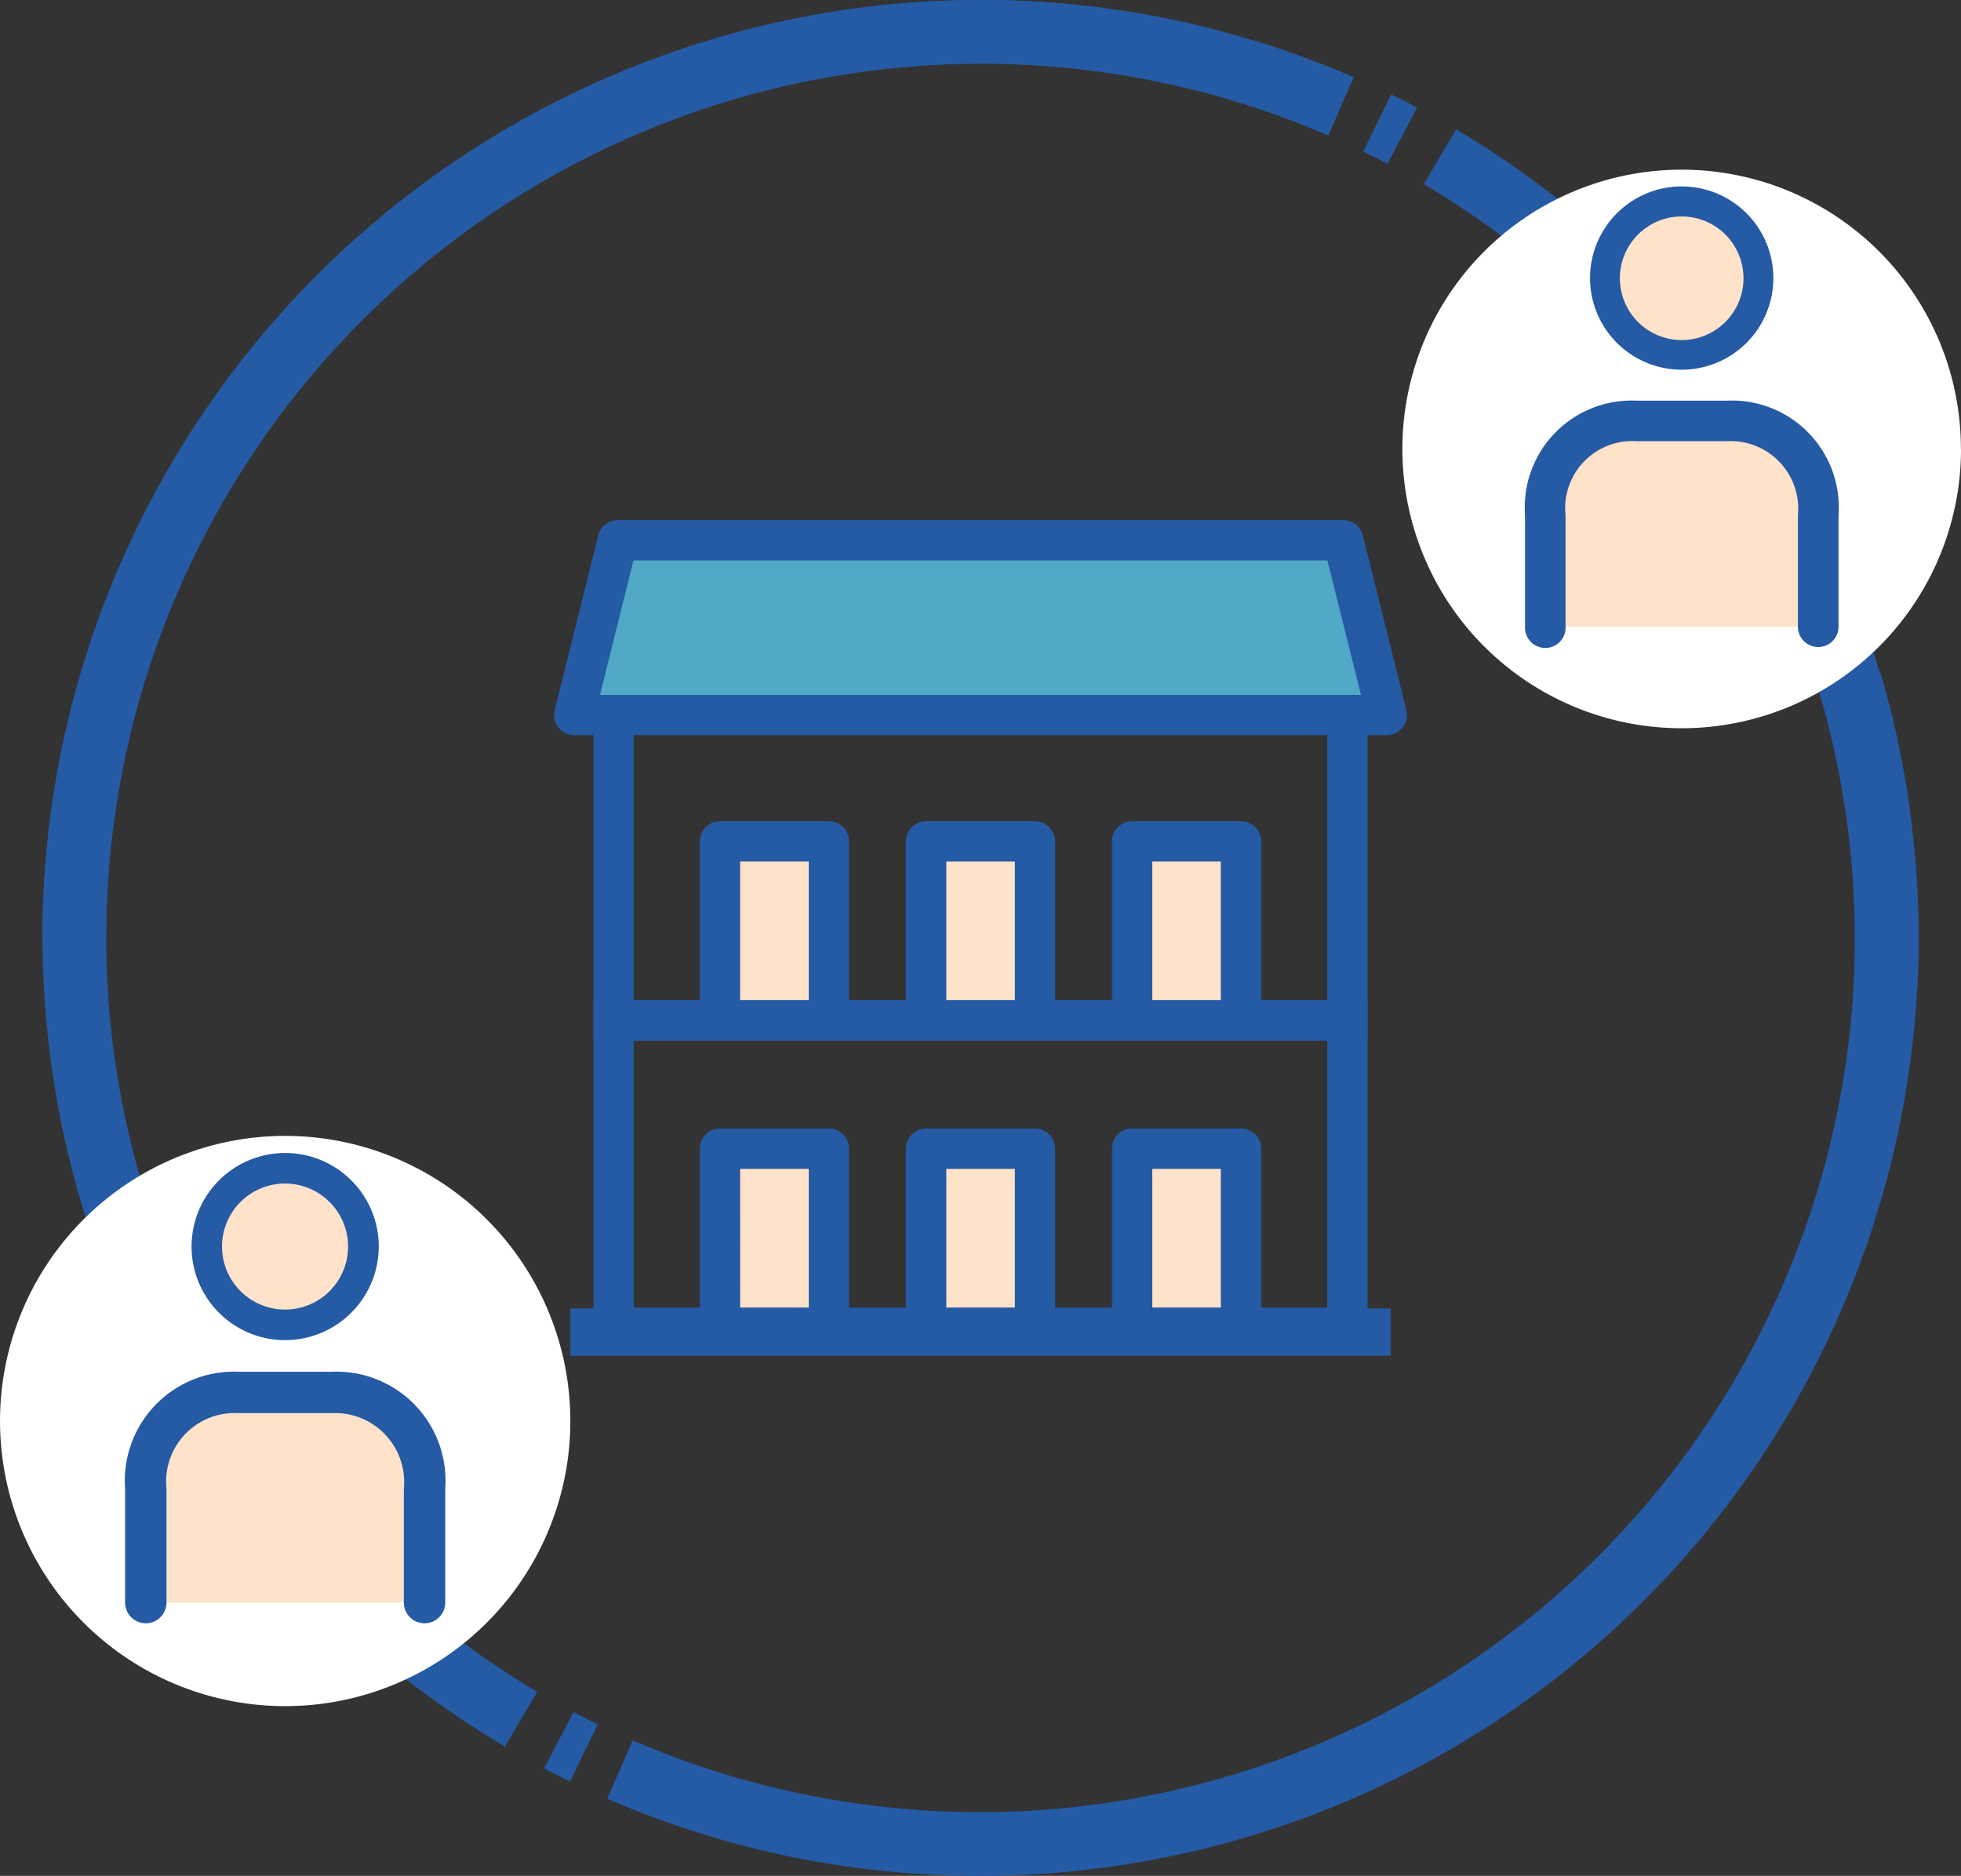 <svg xmlns="http://www.w3.org/2000/svg" xmlns:xlink="http://www.w3.org/1999/xlink" width="92.004" height="88.023" viewBox="0 0 92.004 88.023">
  <rect x="0" y="0" width="92.004" height="88.023" fill="#333333" stroke="none"/>
  <defs>
    <clipPath id="clip-path">
      <rect id="長方形_1690" data-name="長方形 1690" width="92.004" height="88.023" fill="none"/>
    </clipPath>
  </defs>
  <g id="icn_share" transform="translate(0 0)">
    <g id="グループ_2670" data-name="グループ 2670" transform="translate(0 0)" clip-path="url(#clip-path)">
      <path id="パス_2027" data-name="パス 2027" d="M46.138,88.173a43.7,43.7,0,0,1-17.511-3.622l1.19-2.739A41.057,41.057,0,0,0,85.5,32.558l2.863-.844A44.045,44.045,0,0,1,46.138,88.173" transform="translate(-0.135 -0.15)" fill="#255aa5"/>
      <path id="パス_2028" data-name="パス 2028" d="M23.7,81.957A44.229,44.229,0,0,1,2,44.012q0-1.2.064-2.388A44.052,44.052,0,0,1,56.671,1.3L55.95,4.2a41.063,41.063,0,0,0-50.9,37.585q-.06,1.106-.06,2.228A41.229,41.229,0,0,0,25.215,79.384Z" transform="translate(-0.009 0)" fill="#255aa5"/>
      <path id="パス_2029" data-name="パス 2029" d="M26.863,83.978q-.617-.3-1.221-.618l1.39-2.642c.376.2.755.39,1.137.576Z" transform="translate(-0.121 -0.382)" fill="#255aa5"/>
      <path id="パス_2030" data-name="パス 2030" d="M4.986,44.012H2A44.033,44.033,0,0,1,63.522,3.622L62.332,6.361A41.047,41.047,0,0,0,4.986,44.012" transform="translate(-0.009 0)" fill="#255aa5"/>
      <path id="パス_2031" data-name="パス 2031" d="M90.268,46.428l-2.982-.159q.06-1.108.059-2.228A41.226,41.226,0,0,0,67.116,8.669L68.633,6.1a44.226,44.226,0,0,1,21.7,37.945q0,1.2-.063,2.388" transform="translate(-0.317 -0.029)" fill="#255aa5"/>
      <path id="パス_2032" data-name="パス 2032" d="M65.4,7.71q-.563-.3-1.138-.577l1.309-2.683q.615.3,1.218.618Z" transform="translate(-0.304 -0.021)" fill="#255aa5"/>
      <path id="パス_2033" data-name="パス 2033" d="M26.759,66.934A13.379,13.379,0,1,1,13.379,53.555,13.38,13.38,0,0,1,26.759,66.934" transform="translate(0 -0.254)" fill="#fff"/>
      <path id="パス_2034" data-name="パス 2034" d="M17.1,58.755a3.674,3.674,0,1,1-3.674-3.674A3.674,3.674,0,0,1,17.1,58.755" transform="translate(-0.046 -0.261)" fill="#ffe2ca"/>
      <path id="パス_2035" data-name="パス 2035" d="M13.423,62.89a4.137,4.137,0,1,1,4.136-4.137,4.141,4.141,0,0,1-4.136,4.137m0-7.348a3.211,3.211,0,1,0,3.211,3.211,3.214,3.214,0,0,0-3.211-3.211" transform="translate(-0.044 -0.259)" fill="#255aa5"/>
      <path id="パス_2036" data-name="パス 2036" d="M13.422,63.142a4.391,4.391,0,1,1,4.391-4.391,4.4,4.4,0,0,1-4.391,4.391m0-8.274A3.883,3.883,0,1,0,17.3,58.751a3.886,3.886,0,0,0-3.883-3.883m0,7.348a3.465,3.465,0,1,1,3.466-3.466,3.47,3.47,0,0,1-3.466,3.466m0-6.423a2.957,2.957,0,1,0,2.957,2.957,2.961,2.961,0,0,0-2.957-2.957" transform="translate(-0.043 -0.257)" fill="#255aa5"/>
      <path id="パス_2037" data-name="パス 2037" d="M6.873,75.51V70.166a4.206,4.206,0,0,1,4.352-4.517H15.6c2.911,0,4.351,2.022,4.351,4.517V75.51" transform="translate(-0.032 -0.311)" fill="#ffe2ca"/>
      <path id="パス_2038" data-name="パス 2038" d="M19.949,75.971a.463.463,0,0,1-.463-.463V70.163c0-1.96-1.021-4.054-3.889-4.054H11.223a3.724,3.724,0,0,0-3.889,4.054v5.345a.463.463,0,0,1-.926,0V70.163a4.638,4.638,0,0,1,4.814-4.979H15.6c2.924,0,4.814,1.955,4.814,4.979v5.345a.463.463,0,0,1-.463.463" transform="translate(-0.03 -0.309)" fill="#255aa5"/>
      <path id="パス_2039" data-name="パス 2039" d="M19.945,76.477a.972.972,0,0,1-.97-.971V70.162a3.239,3.239,0,0,0-3.381-3.546H11.22a3.216,3.216,0,0,0-3.381,3.546v5.344a.97.97,0,1,1-1.941,0V70.162a5.118,5.118,0,0,1,5.322-5.488h4.374a5.118,5.118,0,0,1,5.323,5.488v5.344a.973.973,0,0,1-.971.971" transform="translate(-0.028 -0.306)" fill="#255aa5"/>
      <path id="パス_2040" data-name="パス 2040" d="M92.317,21.1A13.105,13.105,0,1,1,79.212,8a13.1,13.1,0,0,1,13.1,13.1" transform="translate(-0.312 -0.038)" fill="#fff"/>
      <path id="パス_2041" data-name="パス 2041" d="M82.856,13.093a3.6,3.6,0,1,1-3.6-3.6,3.6,3.6,0,0,1,3.6,3.6" transform="translate(-0.358 -0.045)" fill="#ffe2ca"/>
      <path id="パス_2042" data-name="パス 2042" d="M79.255,17.144a4.052,4.052,0,1,1,4.052-4.053,4.057,4.057,0,0,1-4.052,4.053m0-7.2A3.146,3.146,0,1,0,82.4,13.091a3.149,3.149,0,0,0-3.145-3.145" transform="translate(-0.355 -0.043)" fill="#255aa5"/>
      <path id="パス_2043" data-name="パス 2043" d="M79.254,17.39a4.3,4.3,0,1,1,4.3-4.3,4.3,4.3,0,0,1-4.3,4.3m0-8.1a3.8,3.8,0,1,0,3.8,3.8,3.807,3.807,0,0,0-3.8-3.8m0,7.2a3.394,3.394,0,1,1,3.394-3.395,3.4,3.4,0,0,1-3.394,3.395m0-6.291a2.9,2.9,0,1,0,2.9,2.9,2.9,2.9,0,0,0-2.9-2.9" transform="translate(-0.354 -0.042)" fill="#255aa5"/>
      <path id="パス_2044" data-name="パス 2044" d="M72.839,29.505V24.27A4.119,4.119,0,0,1,77.1,19.846h4.284c2.852,0,4.263,1.981,4.263,4.424v5.235" transform="translate(-0.344 -0.094)" fill="#ffe2ca"/>
      <path id="パス_2045" data-name="パス 2045" d="M85.646,29.956a.454.454,0,0,1-.454-.454V24.268c0-1.92-1-3.971-3.808-3.971H77.1a3.647,3.647,0,0,0-3.809,3.971V29.5a.453.453,0,1,1-.907,0V24.268A4.543,4.543,0,0,1,77.1,19.39h4.285c2.864,0,4.716,1.915,4.716,4.878V29.5a.454.454,0,0,1-.454.454" transform="translate(-0.342 -0.092)" fill="#255aa5"/>
      <path id="パス_2046" data-name="パス 2046" d="M85.644,30.451a.953.953,0,0,1-.951-.951V24.265a3.172,3.172,0,0,0-3.31-3.474H77.1a3.149,3.149,0,0,0-3.31,3.474V29.5a.951.951,0,1,1-1.9,0V24.265A5.013,5.013,0,0,1,77.1,18.89h4.286a5.013,5.013,0,0,1,5.212,5.375V29.5a.953.953,0,0,1-.95.951" transform="translate(-0.34 -0.09)" fill="#255aa5"/>
      <path id="パス_2047" data-name="パス 2047" d="M64.293,48.978H27.976V31.767H64.293ZM29.867,47.087H62.4V33.659H29.867Z" transform="translate(-0.132 -0.151)" fill="#255aa5"/>
      <path id="パス_2048" data-name="パス 2048" d="M65.193,33.671H27.067l2.043-8.2H63.149Z" transform="translate(-0.128 -0.121)" fill="#52a9c5"/>
      <path id="パス_2049" data-name="パス 2049" d="M65.188,34.612H27.063a.946.946,0,0,1-.918-1.173l2.044-8.2a.946.946,0,0,1,.918-.717H63.145a.946.946,0,0,1,.918.717l2.044,8.2a.946.946,0,0,1-.919,1.173M28.274,32.721h35.7l-1.573-6.306H29.845Z" transform="translate(-0.123 -0.116)" fill="#255aa5"/>
      <rect id="長方形_1683" data-name="長方形 1683" width="5.108" height="8.403" transform="translate(33.781 39.479)" fill="#ffe2ca"/>
      <path id="パス_2050" data-name="パス 2050" d="M39.043,49.011H33.937a.945.945,0,0,1-.947-.946v-8.4a.946.946,0,0,1,.947-.946h5.107a.946.946,0,0,1,.946.946v8.4a.945.945,0,0,1-.946.946M34.882,47.12H38.1V40.609H34.882Z" transform="translate(-0.156 -0.183)" fill="#255aa5"/>
      <rect id="長方形_1684" data-name="長方形 1684" width="5.108" height="8.403" transform="translate(43.448 39.479)" fill="#ffe2ca"/>
      <path id="パス_2051" data-name="パス 2051" d="M48.757,49.011H43.65a.945.945,0,0,1-.946-.946v-8.4a.946.946,0,0,1,.946-.946h5.108a.946.946,0,0,1,.946.946v8.4a.945.945,0,0,1-.946.946M44.6,47.12h3.216V40.609H44.6Z" transform="translate(-0.202 -0.183)" fill="#255aa5"/>
      <rect id="長方形_1685" data-name="長方形 1685" width="5.108" height="8.403" transform="translate(53.116 39.479)" fill="#ffe2ca"/>
      <path id="パス_2052" data-name="パス 2052" d="M58.471,49.011H53.364a.945.945,0,0,1-.946-.946v-8.4a.946.946,0,0,1,.946-.946h5.108a.946.946,0,0,1,.946.946v8.4a.945.945,0,0,1-.946.946M54.31,47.12h3.216V40.609H54.31Z" transform="translate(-0.248 -0.183)" fill="#255aa5"/>
      <path id="パス_2053" data-name="パス 2053" d="M64.293,63.471H27.976V47.16H64.293ZM29.867,61.579H62.4V49.051H29.867Z" transform="translate(-0.132 -0.223)" fill="#255aa5"/>
      <rect id="長方形_1686" data-name="長方形 1686" width="5.108" height="8.403" transform="translate(33.781 53.898)" fill="#ffe2ca"/>
      <path id="パス_2054" data-name="パス 2054" d="M39.043,63.5H33.937a.946.946,0,0,1-.947-.946v-8.4a.946.946,0,0,1,.947-.947h5.107a.946.946,0,0,1,.946.947v8.4a.946.946,0,0,1-.946.946m-4.161-1.892H38.1V55.1H34.882Z" transform="translate(-0.156 -0.252)" fill="#255aa5"/>
      <rect id="長方形_1687" data-name="長方形 1687" width="5.108" height="8.403" transform="translate(43.448 53.898)" fill="#ffe2ca"/>
      <path id="パス_2055" data-name="パス 2055" d="M48.757,63.5H43.65a.946.946,0,0,1-.946-.946v-8.4a.946.946,0,0,1,.946-.947h5.108a.946.946,0,0,1,.946.947v8.4a.946.946,0,0,1-.946.946M44.6,61.607h3.216V55.1H44.6Z" transform="translate(-0.202 -0.252)" fill="#255aa5"/>
      <rect id="長方形_1688" data-name="長方形 1688" width="5.108" height="8.403" transform="translate(53.116 53.898)" fill="#ffe2ca"/>
      <path id="パス_2056" data-name="パス 2056" d="M58.471,63.5H53.364a.946.946,0,0,1-.946-.946v-8.4a.946.946,0,0,1,.946-.947h5.108a.946.946,0,0,1,.946.947v8.4a.946.946,0,0,1-.946.946M54.31,61.607h3.216V55.1H54.31Z" transform="translate(-0.248 -0.252)" fill="#255aa5"/>
      <rect id="長方形_1689" data-name="長方形 1689" width="38.491" height="2.215" transform="translate(26.756 61.4)" fill="#255aa5"/>
    </g>
  </g>
</svg>
